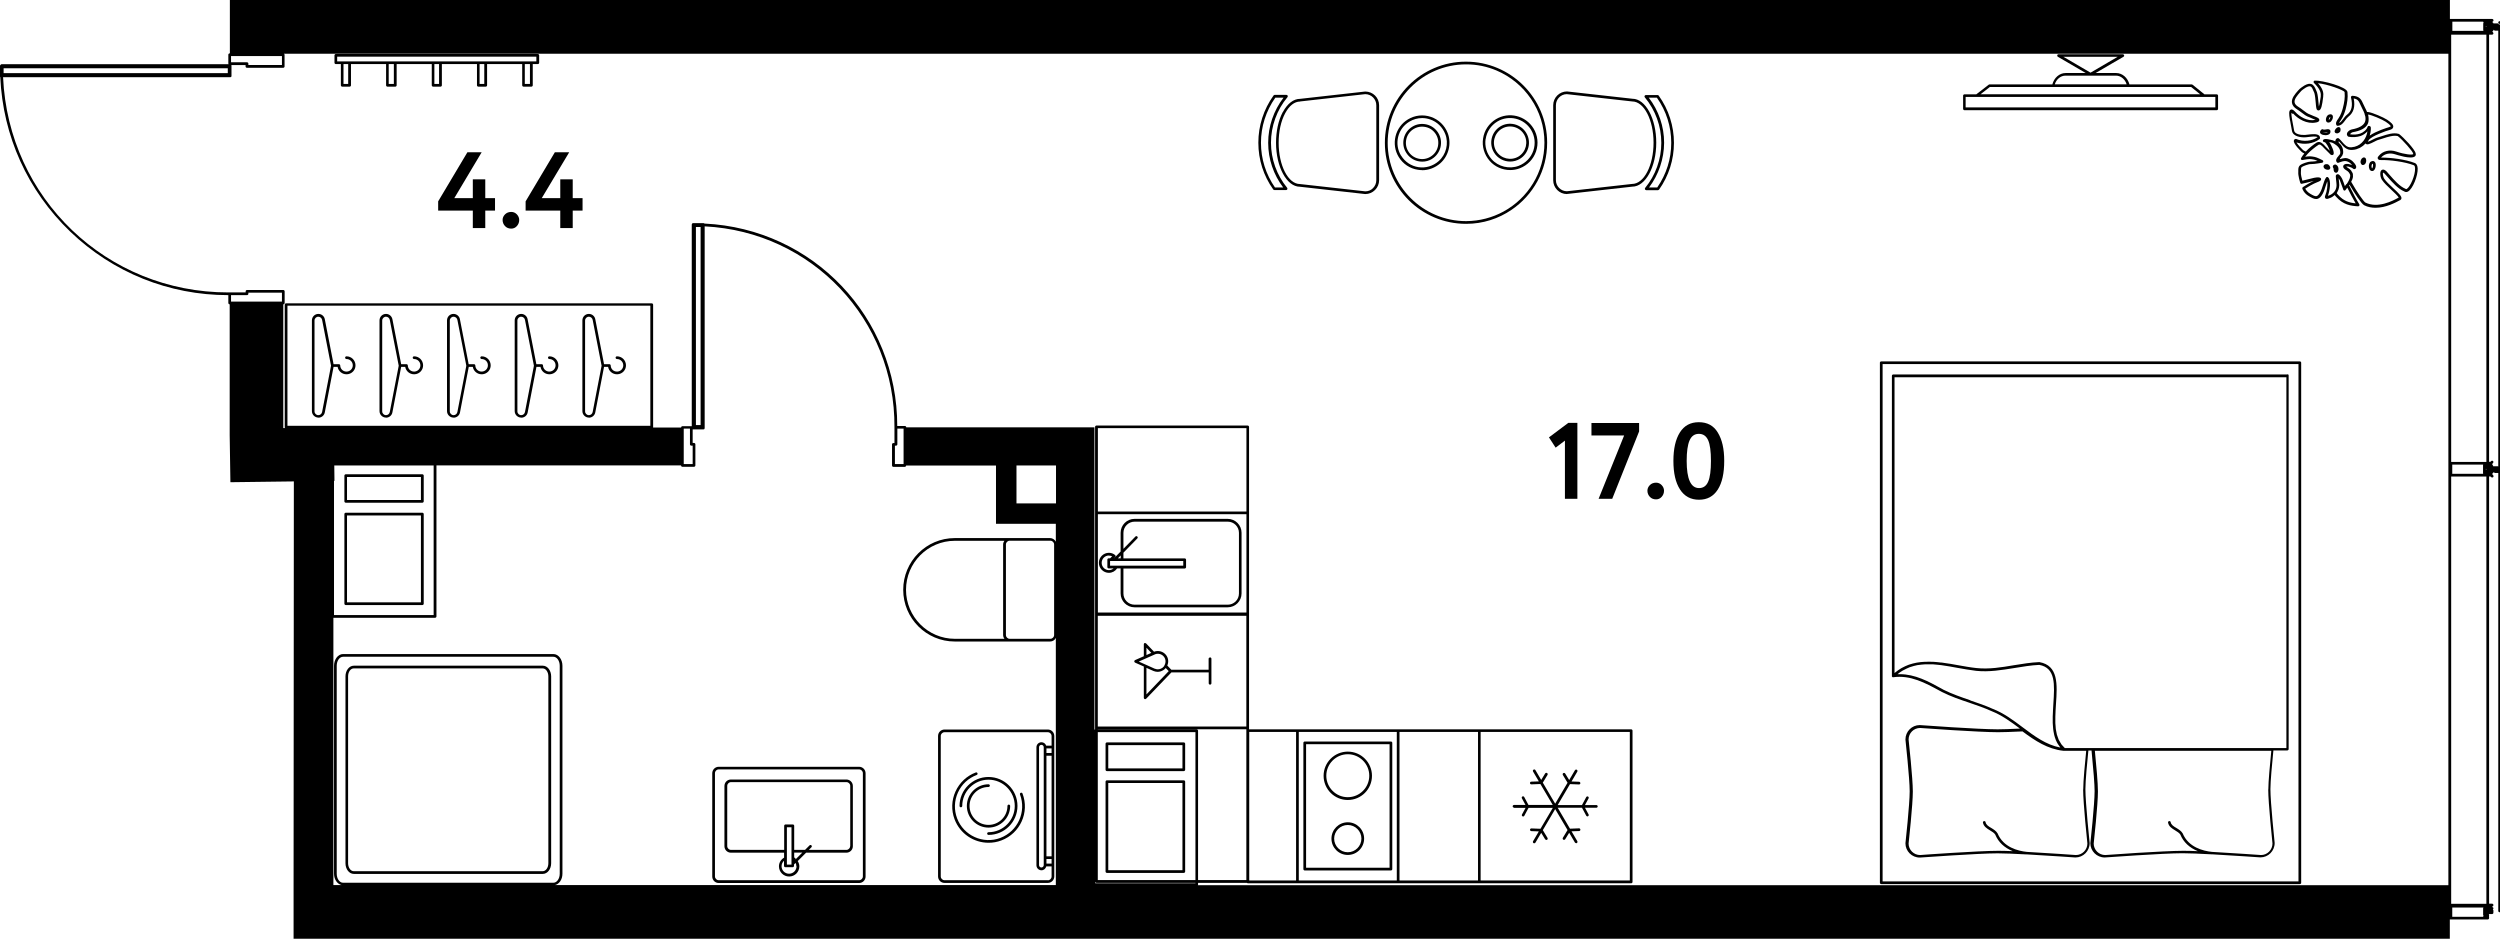 <?xml version="1.0" encoding="UTF-8"?>
<svg xmlns="http://www.w3.org/2000/svg" id="_метраж" data-name="метраж" viewBox="0 0 277.01 104.01" width="1281" height="481">
  <path d="M277.13,2.97s-.01-.02-.01-.02c0-.01,0-.02,0-.03,0-.02.01-.04.01-.06,0-.08-.07-.15-.15-.15h-.1c-.01-.07-.07-.12-.14-.12h-.46c-.01-.06-.05-.11-.11-.12v-.07c.07-.01.12-.07.12-.15,0-.08-.07-.15-.15-.15h-4.68V0h-52.04S25.47,0,25.47,0v5.91h-.02c-.08,0-.15.07-.15.15v.99s.02.04.03.06H.18c-.06,0-.11.04-.13.1-.06.02-.1.08-.1.14v1.05s0,0,0,.01H-.05s.01.05.03.07c0,0,0,0,0,0,0,0,0,.01.01.02h0s.01.01.02.02H0s0,0,0,0c0,0,.02,0,.03.01.29,6.53,3.03,12.6,7.75,17.13,4.73,4.54,10.94,7.04,17.5,7.04h.02v.87c0,.08.07.15.15.15h0v13.74h0v.41s0,.33,0,.33h0l.08,5.23,7.03-.09-.03,44.73h0v5.94h238.92v-2.13h4.2c.08,0,.15-.07.15-.15v-.12s0-.04-.01-.06c0-.02.01-.04.01-.06v-.12s-.01-.06-.03-.09h.36c.08,0,.15-.07.15-.15,0-.02,0-.04-.01-.06,0-.02.01-.04.01-.06v-.12h0s-.02-.08-.04-.1h0s0-.01-.02-.02t0,0h0s-.01,0-.01,0c.04-.03.07-.07.07-.12,0-.07-.05-.13-.12-.15v-.07c.07-.01.12-.07.12-.15,0-.08-.07-.15-.15-.15h-.33v-47.34h.15l.08.08s.07.04.11.04.08-.01.11-.04c.03-.03.04-.07.04-.11s-.01-.08-.04-.1l-.08-.08v-.12l.08-.08s0-.02,0-.03c0,0,.01,0,.02,0s.02,0,.03,0h0s0,0,0,0c.01,0,.02,0,.03-.01.01,0,.02.01.03.01,0,0,0,0,0,0,.03.03.07.06.11.06,0,0,0,0,.01,0,0,0,0,0,.02,0,.01,0,.02,0,.03-.01.01,0,.02.01.03.01,0,0,0,0,.01,0,0,0,0,0,.02,0,.01,0,.02,0,.03-.01.01,0,.02.01.03.01,0,0,0,0,.01,0,0,0,0,0,.02,0s0,0,.02,0c0,0,0,0,.01,0,.01,0,.02,0,.03-.01.01,0,.02.01.03.01,0,0,0,0,.02,0,0,0,0,0,.01,0,0,0,.01,0,.02,0v48.52c0,.08.07.15.15.15s.15-.07.15-.15v-48.89h0s.01-.03.01-.04v-.03s0-.02-.01-.03V3.36s.04-.06.04-.1v-.09s0-.02,0-.02l-.03-.18ZM275.44,51.96h.06v.06h-.06v-.06ZM276.73,51.66h-.48s0-.06-.01-.08l-.08-.08v-.12l.08-.08s.04-.07.04-.1-.01-.08-.04-.11c-.06-.06-.15-.06-.21,0l-.08.08h-.15V3.84h.33c.06,0,.12-.04.14-.09.02-.06.01-.12-.03-.16l-.08-.08v-.03c.07-.01.12-.07.12-.15h0s0-.01,0-.01h0s0,0,0,0c.01,0,.02,0,.03-.01,0,0,.02,0,.03,0,.02.05.07.09.13.09,0,0,0,0,.01,0,0,0,0,0,.02,0,.01,0,.02,0,.03-.01.01,0,.02.01.03.01,0,0,0,0,.01,0,0,0,0,0,.02,0,.01,0,.02,0,.03-.01.01,0,.02.01.03.01,0,0,0,0,.01,0,0,0,0,0,.02,0s0,0,.02,0c0,0,0,0,.01,0,.01,0,.02,0,.03-.01.01,0,.02.01.03.01,0,0,0,0,.02,0,0,0,0,0,.01,0,0,0,.01,0,.02,0v48.29s-.05-.04-.09-.04ZM271.6,3.84h3.9v47.34h-3.9V3.84ZM271.72,51.48h3.42s0,.02,0,.03c0,.02-.01.04-.01.06v.84s0,.04.01.06c0,0,0,.02,0,.03h-3.42v-1.02ZM275.5,2.88v.06h-.06v-.06h.06ZM271.6,100.14v-47.34h3.9v47.34h-3.9ZM275.14,2.4s.03.07.06.09h-.01s-.04.08-.04.12v.72s.01.06.03.09h-3.45v-1.02h3.42ZM27.37,6.9h-1.77v-.69h5.64v.99h-3.72v-.15c0-.08-.07-.15-.15-.15ZM.4,7.56h24.84v.54H.4v-.54ZM25.6,33.42v-.72h1.77c.08,0,.15-.07.15-.15v-.12h3.72v.99h-5.64ZM31.39,33.72h0c.08,0,.15-.07.15-.15v-1.29c0-.08-.07-.15-.15-.15h-4.02c-.08,0-.15.07-.15.15v.12h-1.77s0,0,0,0c0,0,0,0,0,0h0c-.05,0-.11,0-.16,0C11.83,32.4.94,21.97.34,8.55h25.17s.01,0,.02,0c.03,0,.05-.01.07-.02,0,0,.02-.01.02-.02,0,0,0,0,0,0,0,0,0,0,0-.01.02-.02.03-.05.03-.09h0v-1.14s0-.01,0-.02c0-.02-.01-.03-.02-.04h1.58v.15c0,.08.07.15.15.15h4.02c.08,0,.15-.07.15-.15v-1.29c0-.05-.03-.09-.07-.12h191.65s48.18,0,48.18,0v92.13h-138.56s.02-.03.02-.06v-.2h5.41s.07.05.11.05h5.48s0,0,0,0h11.16s0,0,0,0h9s0,0,0,0h16.83c.08,0,.15-.07.15-.15h0v-16.76h0c0-.08-.07-.15-.15-.15h-42.34v-33.51c0-.08-.07-.15-.15-.15h-16.76c-.08,0-.15.07-.15.15v33.53h-.07v-33.48h-4.26s-16.59,0-16.59,0c0-.08-.07-.15-.15-.15h-.85c0-12.05-9.32-21.85-21.35-22.43,0,0,0,0,0,0,0,0,0,0,0,0h0s0-.01-.01-.01h0s0,0,0,0h0s0-.01-.02-.01h0s-.05-.03-.08-.03h0s0,0-.01,0h-1.14s-.01,0-.02,0c-.03,0-.05.01-.07.03h0s-.02.02-.03.03h0s0,.02-.01.03c0,0-.01,0-.01.01h0s-.02.04-.02.06h0s0,.02,0,.03v22.32s-.02-.01-.04-.01h-.99c-.08,0-.15.07-.15.15h-3.1s0,0,0,0v-13.61c0-.08-.07-.15-.15-.15H31.7c-.08,0-.15.07-.15.15v13.61s.02.04.03.06h-.19s0-13.68,0-13.68ZM117.01,51.57v4.21h-4.38v-4.21h4.38ZM138.11,67.87h-16.46v-10.9h16.46v10.9ZM121.64,68.23h16.46v12.27h-16.46v-12.27ZM138.11,56.68h-16.46v-9.24h16.46v9.24ZM121.64,80.8h16.46v16.71h-5.35v-16.54c0-.08-.07-.15-.15-.15h-10.97v-.02ZM121.64,81.12h10.82v16.39h-10.82v-16.39ZM121.49,97.82h10.97v.05h-11.1v-.16c.02.06.07.11.13.11ZM180.59,81.1v16.46h-16.53v-16.46h16.53ZM163.77,97.56h-8.7v-16.46h8.7v16.46ZM143.91,97.56v-16.46h10.86v16.46h-10.86ZM143.61,97.56h-5.19v-16.46h5.19v16.46ZM99.16,49.38h.12c.08,0,.15-.07.15-.15v-1.74h.69v3.93h-.96v-2.04ZM76.6,49.38h.15v2.04h-.99v-3.93h.69v1.74c0,.08.07.15.15.15ZM77.11,47.1v-21.95h.52v21.95h-.52ZM72.06,47.18H31.85v-13.31h40.21v13.31ZM37.02,53.28h.04s-.02-1.71-.02-1.71h11.01v16.58h-11.04v-14.87ZM38.01,97.81c-.39,0-.7-.45-.7-1v-23.04c0-.55.31-1,.7-1h23.31c.39,0,.7.45.7,1v23.04c0,.55-.32,1-.7,1h-23.31ZM61.48,98.07c.47-.1.84-.61.84-1.26v-23.04c0-.72-.45-1.3-1-1.3h-23.31c-.55,0-1,.58-1,1.3v23.04c0,.64.37,1.15.85,1.26h-.92v-29.62h11.27c.08,0,.15-.07.15-.15v-16.73h27.1c0,.08.07.15.15.15h1.29c.08,0,.15-.07.15-.15v-2.34c0-.08-.07-.15-.15-.15h-.15v-1.5s.01,0,.02,0c0,0,0,0,.01,0h1.14s.01,0,.02,0c.02,0,.05-.01.07-.02,0,0,0,0,.01,0h0s.02-.01.02-.02c0,0,0-.02.01-.03,0,0,0,0,.01-.01,0,0,0,0,0,0,.01-.02.02-.03.02-.05h0s0-.02,0-.03h0v-22.34c11.89.6,21.11,10.33,21.03,22.27,0,0,0,0,0,0s0,0,0,0v1.74h-.12c-.08,0-.15.07-.15.15v2.34c0,.08.07.15.15.15h1.26c.08,0,.15-.07.15-.15h0s9.96,0,9.96,0v6.46h6.63v1.98c-.12-.23-.36-.4-.63-.4h-10.57c-3.15,0-5.71,2.57-5.71,5.73s2.56,5.73,5.71,5.73h10.57c.28,0,.52-.16.63-.4v27.39h-55.53ZM111.88,70.78c-.23,0-.42-.19-.42-.42v-10.03c0-.23.19-.42.42-.42h4.5c.23,0,.42.19.42.42v10.03c0,.23-.19.42-.42.42h-4.5ZM111.29,70.78h-5.49c-2.98,0-5.41-2.44-5.41-5.43s2.42-5.43,5.41-5.43h5.49s-.03.06-.05.09c-.01.02-.03.05-.04.07-.03.08-.05.16-.05.25v10.03c0,.09.02.17.05.25,0,.03.02.05.04.07.02.03.03.07.05.09ZM271.72,101.58v-1.02h3.45s-.03.06-.03.09v.72s.02.08.04.11h.01s-.05.07-.06.1h-3.42Z"/>
  <path d="M208.45,97.96h46.38s.08-.02.11-.04c.03-.03.04-.07.04-.11v-57.62c0-.08-.07-.15-.15-.15h-46.38s-.08.02-.11.04c-.03.03-.04.07-.04.11v57.62c0,.08.07.15.15.15ZM208.6,40.34h46.08v57.32h-46.08v-57.32Z"/>
  <path d="M253.5,41.49h-43.72c-.08,0-.15.07-.15.15v33.26s0,0,0,.01c0,.02,0,.04,0,.05.02.03.04.05.07.07,0,0,0,0,0,0,0,0,0,0,0,0,.02,0,.04.02.07.01,1.91-.27,3.56.63,5.16,1.5l.26.14c.95.48,1.99.84,3.01,1.18.82.28,1.67.57,2.46.93,1.15.45,2.17,1.2,3.16,1.94-1.1.05-1.94.08-2.48.08-2.13,0-8.55-.46-8.62-.47,0,0,0,0-.01,0-.87,0-1.58.71-1.58,1.6,0,.04.47,4.32.47,5.74s-.46,5.7-.47,5.76c0,.87.71,1.58,1.59,1.58h0c.06,0,6.49-.47,8.62-.47.71,0,1.91.05,3.18.12.02,0,.04,0,.06,0,0,0,0,0,.01,0s0,0,.01,0c2.51.14,5.31.34,5.36.34.87,0,1.58-.71,1.58-1.6,0-.04-.47-4.49-.47-5.96,0-.92.2-3.03.33-4.29h.35c.22,2.24.34,3.8.34,4.51,0,1.42-.46,5.7-.47,5.76,0,.87.71,1.58,1.59,1.58h0c.06,0,6.49-.47,8.62-.47.71,0,1.91.05,3.19.12.02,0,.04,0,.06,0,0,0,0,0,.01,0s0,0,.01,0c2.51.14,5.31.34,5.36.34.87,0,1.58-.71,1.58-1.6,0-.04-.47-4.49-.47-5.96,0-.86.18-2.78.33-4.29h1.54c.08,0,.15-.07.15-.15v-41.4c0-.08-.07-.15-.15-.15ZM218.32,77.59c-1-.34-2.04-.7-2.96-1.16l-.25-.14c-1.43-.79-2.91-1.59-4.6-1.59-.08,0-.17,0-.25,0,.07-.05.13-.11.2-.16.11-.08.23-.16.35-.23.14-.08.29-.16.43-.22.12-.06.24-.11.36-.16.15-.05.31-.1.46-.14.12-.03.25-.07.38-.09.16-.03.32-.04.48-.06.13-.01.25-.03.38-.03.17,0,.34,0,.51,0,.13,0,.25,0,.38,0,.18.01.36.03.54.05.12.01.24.02.37.04.2.03.39.06.59.09.11.02.21.03.32.05.3.05.6.1.89.16.69.12,1.4.25,2.07.33,1.43.15,2.84-.09,4.22-.31.92-.15,1.87-.31,2.77-.35,1.83.33,1.7,2.18,1.56,4.33-.01.23-.03.46-.04.69,0,.09,0,.18-.01.27,0,.15-.01.29-.02.44,0,.1,0,.19,0,.29,0,.14,0,.27,0,.41,0,.1.01.19.02.28,0,.13.02.26.03.39.01.09.03.18.04.28.02.12.04.24.07.36.02.09.04.17.07.26.04.12.08.23.12.34.03.08.07.16.11.23.05.11.12.21.19.31.05.07.09.14.14.2.02.02.03.05.05.08-1.59-.31-2.86-1.26-4.19-2.26-1.02-.77-2.08-1.56-3.3-2.03-.79-.36-1.65-.65-2.48-.93ZM230.82,87.48c0,1.49.45,5.81.47,5.98,0,.71-.58,1.28-1.27,1.28-.04,0-2.9-.21-5.44-.35-.97-.1-2.6-.5-3.24-2.05-.17-.28-.44-.44-.7-.6-.31-.18-.57-.34-.63-.64-.01-.08-.09-.14-.17-.12-.08.01-.14.09-.12.17.08.43.43.64.77.85.24.15.47.28.59.47.34.84,1.01,1.46,1.94,1.84-.65-.03-1.22-.04-1.63-.04-2.14,0-8.58.46-8.63.47-.71,0-1.28-.58-1.28-1.27.02-.18.47-4.34.47-5.77s-.45-5.6-.47-5.76c0-.71.57-1.28,1.28-1.28.22.02,6.52.47,8.63.47.57,0,1.48-.03,2.71-.09,1.39,1.03,2.78,1.96,4.54,2.15h2.52c-.13,1.27-.33,3.36-.33,4.29ZM251.33,87.48c0,1.49.45,5.81.47,5.98,0,.71-.58,1.28-1.27,1.28-.04,0-2.9-.21-5.44-.35-.97-.1-2.6-.5-3.24-2.05-.17-.28-.44-.44-.7-.6-.31-.18-.57-.34-.63-.64-.01-.08-.09-.14-.17-.12-.08.01-.14.09-.12.17.08.43.43.64.77.85.24.15.47.28.59.47.34.84,1.01,1.46,1.94,1.84-.65-.03-1.22-.04-1.63-.04-2.14,0-8.57.46-8.63.47-.71,0-1.28-.58-1.28-1.27.02-.18.47-4.34.47-5.77,0-.9-.18-2.91-.34-4.51h19.55c-.15,1.51-.33,3.42-.33,4.29ZM253.34,82.89h-24.54c-.08-.06-.14-.14-.2-.21-.06-.07-.14-.13-.19-.21-.06-.08-.11-.18-.16-.27-.04-.08-.1-.16-.14-.24-.04-.1-.07-.2-.11-.31-.03-.09-.07-.17-.09-.26-.03-.11-.05-.23-.07-.35-.02-.09-.04-.17-.05-.27-.02-.13-.02-.27-.03-.41,0-.08-.02-.16-.02-.24,0-.16,0-.33,0-.49,0-.07,0-.13,0-.2.01-.47.04-.94.07-1.42.15-2.2.28-4.27-1.84-4.65-.95.04-1.91.2-2.84.35-1.35.23-2.75.46-4.14.31-.67-.07-1.37-.2-2.05-.32-.3-.05-.6-.11-.9-.16-.01,0-.02,0-.03,0-.29-.05-.58-.09-.87-.13-.02,0-.05,0-.07,0-.28-.04-.56-.06-.83-.08-.03,0-.07,0-.1,0-.27-.02-.54-.02-.8,0-.04,0-.08,0-.11,0-.26.01-.52.04-.77.08-.04,0-.08.01-.12.02-.25.05-.5.11-.74.19-.04.01-.08.03-.12.04-.24.09-.48.2-.72.33-.04.02-.07.04-.11.06-.24.14-.46.3-.69.49-.01.01-.03.02-.04.03v-32.77h43.42v41.1Z"/>
  <path d="M217.65,12.21h27.97c.08,0,.15-.07.15-.15v-1.46c0-.08-.07-.15-.15-.15h-1.36l-1.32-1.07s-.06-.03-.09-.03h-6.9c-.19-.73-.78-1.26-1.47-1.26h-2.28l3.09-1.8c.06-.03.09-.1.07-.17s-.08-.11-.14-.11h-7.13c-.07,0-.13.05-.14.11s.01.13.07.17l3.09,1.8h-2.23c-.69,0-1.28.53-1.47,1.26h-6.96s-.07.01-.09.03l-1.38,1.07h-1.31c-.08,0-.15.07-.15.15v1.46c0,.08.07.15.15.15ZM234.65,6.29l-3.01,1.76-3.01-1.76h6.03ZM228.85,8.38h5.62c.52,0,1,.4,1.17.96h-7.96c.17-.56.65-.96,1.17-.96ZM220.48,9.64h22.31l.99.8h-24.33l1.03-.8ZM217.8,10.74h27.67v1.16h-27.67v-1.16Z"/>
  <path d="M253.75,13.34s.03.18.07.4c.05.24.11.55.14.76.12.65,1.05.75,1.53.71.07,0,.17-.02.27-.03.31-.04.89-.11,1.04.02-.66.45-1.61.53-2.36.2-.03-.01-.06-.02-.1,0-.09.02-.15.08-.17.17-.09.38.87,1.26.88,1.27.07.06.17.11.28.16-.14.17-.26.34-.36.51-.03.05-.03.11,0,.16.03.05.09.07.15.06.78-.14.84-.13,1.3-.04.07.01.21.07.37.14-.21.03-.46.07-.65.07-.03,0-.06,0-.09,0-.31,0-.99.24-1.18.39-.2.17-.21.39-.21.58,0,.06,0,.12,0,.18-.04.39.19,1.13.22,1.21.02.07.1.12.17.1.04,0,.98-.22,1.33-.32-.59.27-1.18.67-1.21.69-.05.04-.08.1-.06.17,0,.02.16.51.72.83.29.17.55.32.8.32.05,0,.1,0,.16-.02.22-.06.4-.24.59-.59.13-.24.22-.53.31-.82.06-.19.12-.38.18-.53.07.38-.03,1.12-.21,1.54-.03.06-.1.23,0,.34.11.12.28.06.42,0l.06-.02c.19-.06.38-.18.56-.34.04.07.1.13.15.19.78.88,1.6,1.01,2.44,1.06,0,0,0,0,0,0,.05,0,.1-.03.13-.07.03-.05.03-.11,0-.16-.31-.48-.74-1.32-1.13-2.1.02-.03.04-.05.05-.07.52.9,1.31,2.12,1.62,2.28.41.21.84.28,1.27.28,1.13,0,2.2-.57,2.62-.8l.1-.05c.08-.04.13-.1.14-.18.04-.24-.29-.57-.93-1.16-.39-.36-.79-.74-.97-1.02-.14-.18-.19-.62-.14-.69,0,0,.05,0,.16.1.11.11.22.24.34.38.52.59,1.16,1.32,1.85,1.61.12.08.26.09.4.02.55-.28,1.13-1.8,1.09-2.58-.02-.39-.19-.54-.32-.59-1.01-.4-2.67-.61-3.74-.6.37-.43.97-.56,1.57-.36.07.02,1.8.61,2.2.21.05-.05.12-.16.06-.33-.08-.44-1.38-1.8-1.83-2.13-.01-.01-.03-.02-.05-.02-.58-.17-1.27.06-1.88.26-.19.06-.37.12-.54.17-.1.03-.26.11-.44.2-.15.08-.41.21-.56.25.02-.04.05-.1.11-.19.32-.46,1.92-1.02,2.3-1.12.25-.06.39-.17.41-.33.05-.26-.24-.51-.68-.81-.4-.26-1.66-.81-2.1-.85-.04,0-.08,0-.12,0-.06-.15-.12-.29-.21-.45-.08-.15-.14-.29-.2-.42-.21-.48-.4-.9-1.22-.93h0s-.09.02-.12.06c-.03.04-.04.08-.03.13.22.9.08,1.51-.43,1.9-.18.14-.3.31-.43.48-.17.23-.29.38-.46.45.03-.08.1-.19.17-.28l.04-.06c.28-.4.44-.92.52-1.2.17-.67.27-1.25.2-1.9-.06-.57-2.82-1.31-3.62-1.26-.06,0-.11.04-.13.1-.02.06,0,.12.04.16.56.55.8,1.01.75,1.42v.09c-.08.53-.14.9-.21,1.1-.02-.13-.03-.29-.04-.43-.04-.39-.07-.83-.17-1.15-.03-.06-.05-.13-.08-.19-.13-.32-.26-.62-.54-.72-.21-.07-.45-.02-.77.16-.09.05-.54.35-.65.51l-.06.06c-.33.38-.75.85-.67,1.35.04.27.23.52.56.72.17.1.33.23.48.34.27.21.56.44.9.54.09.05.22.1.36.16.09.04.23.09.32.13,0,0-.02,0-.03,0-.9.19-1.77-.37-2.24-.9-.14-.15-.32-.32-.49-.23-.23.11-.18.52-.1,1.05.01.07.02.12.02.15ZM258.05,21.66l-.07.02s-.03,0-.04.01c.19-.48.42-1.71.01-2.05-.03-.03-.07-.04-.11-.03-.04,0-.08.03-.1.06-.15.21-.25.52-.35.85-.08.27-.17.55-.29.76-.15.27-.28.41-.41.45-.17.04-.38-.07-.72-.27-.31-.18-.47-.43-.54-.56.24-.16.86-.54,1.37-.73.16-.06.45-.16.38-.37-.1-.29-.88-.07-.89-.07-.25.07-.89.22-1.18.29-.08-.27-.19-.73-.16-.96,0-.07,0-.14.01-.21,0-.18,0-.28.1-.35.13-.1.77-.34,1-.32.43.01,1.21-.15,1.25-.15.06-.01.11-.06.12-.13,0-.06-.02-.12-.08-.15-.06-.03-.63-.32-.86-.36-.43-.08-.57-.1-1.07-.02.09-.12.19-.23.29-.34.16-.17.34-.34.54-.5.04-.03.07-.06.11-.09.17-.14.35-.27.52-.38.02-.01.04-.03.06-.04.03-.01.06,0,.09,0,.01,0,.02,0,.04,0,.02,0,.05.03.07.04.1.06.21.17.29.25l.03.04c.11.12.27.27.44.44.11.11.23.22.33.33.01.01.02.02.04.03.04.02.08.03.11.03,0,0,0,0,.01,0,.01,0,.02,0,.03,0,.02,0,.04,0,.05-.01.01,0,.02,0,.03-.01.02-.01.03-.02.04-.03.21-.24-.31-1.16-.31-1.17-.02-.02-.03-.05-.05-.08-.03-.04-.05-.09-.09-.14,0,0,0,0,0,0,.04,0,.08.02.1.02,0,0,0,0,.01,0,.04,0,.07.01.1.02.02,0,.05.01.08.02.09.03.18.07.28.14h0s0,0,0,0c0,0,0,0,0,0h0s0,0,0,0c.07.05.14.1.24.17,0,0,0,0,0,0,.22.18.36.38.4.6.01.08.02.16.01.25,0,.11-.11.23-.22.35,0,0,0,0,0,.01-.04.04-.08.09-.12.14,0,0-.02.02-.02.03,0,0,0,0,0,.01-.1.15-.16.33,0,.5.05.05.12.06.18.03.04-.02.09-.04.15-.06.09-.03.19-.06.29-.09.02,0,.04,0,.05-.01.08-.02.16-.03.21-.03,0,0,0,0,.01,0h0c.28,0,.53.19.63.28.06.07.11.12.15.17-.06-.03-.12-.05-.18-.06-.29-.12-.67-.1-.78.11-.05.1-.07.29.29.51.12.07.22.15.3.24.01.02.02.03.03.05.05.07.1.14.12.22h0c.02.08.02.15,0,.22,0,.02,0,.04-.01.06-.01.05-.02.1-.04.15,0,.02-.02.05-.03.07-.02.04-.04.09-.06.13-.01.03-.03.05-.04.08-.03.05-.06.1-.08.14l-.03.05s-.05.08-.08.12c0,0-.02,0-.03.01-.07.08-.13.16-.18.23-.02-.06-.05-.13-.07-.2-.02-.06-.04-.11-.06-.18-.05-.14-.11-.28-.16-.41-.03-.06-.26-.51-.49-.53-.07,0-.15.03-.19.09-.05.07-.04.17,0,.57.02.19.05.42.05.56,0,.64-.46,1.01-.84,1.14ZM261.01,22.53c-.69-.07-1.32-.24-1.95-.95-.07-.08-.12-.14-.14-.19.06-.07.09-.17.13-.26.01-.03.03-.06.05-.09.06-.16.09-.34.1-.52,0-.16-.03-.39-.05-.6,0-.05-.01-.11-.02-.17.05.07.1.14.12.19.18.44.39,1.08.4,1.08.02.05.06.09.12.1,0,0,0,0,0,0,0,0,0,0,0,0,.05,0,.09-.02.12-.06,0,0,0,0,0,0,0,0,.1-.13.2-.27.31.62.64,1.26.92,1.73ZM263.08,15.7c.15-.08.31-.16.38-.18.18-.05.36-.11.55-.17.58-.19,1.19-.39,1.68-.27.54.42,1.66,1.69,1.69,1.92,0,.01.01.06.02.07-.09.12-.92.05-1.89-.28-.74-.25-1.51-.06-1.94.49-.04.04-.16.16-.1.3.05.14.23.15.3.15,1.04-.02,2.7.19,3.7.58.1.04.13.22.13.33.04.77-.55,2.1-.93,2.3-.06.03-.08.01-.09,0-.01,0-.02-.02-.04-.02-.64-.26-1.26-.97-1.76-1.54-.12-.14-.24-.27-.35-.4-.3-.28-.48-.19-.56-.12-.23.21-.11.85.08,1.09.19.3.6.69,1.01,1.07.3.28.75.7.83.87l-.08.04c-.55.3-2.23,1.2-3.62.51-.17-.09-.88-1.08-1.57-2.3.04-.07.08-.15.11-.23,0-.02.02-.05.03-.07.02-.06.04-.13.05-.19,0-.03,0-.06.01-.09,0-.09,0-.18-.01-.27,0,0,0-.01,0-.02,0,0,0,0,0,0,0,0,0,0,0,0-.02-.1-.08-.18-.14-.27-.02-.03-.03-.07-.05-.1-.1-.12-.23-.22-.39-.32-.09-.05-.14-.1-.16-.12.07-.02.22-.03.4.04.22.06.4.21.4.21.03.03.08.04.13.03.06-.01.14-.06.17-.16.05-.16-.06-.38-.37-.69-.07-.07-.18-.16-.33-.24-.15-.08-.32-.14-.51-.14h0c-.07,0-.17.02-.28.04-.05.01-.09.02-.14.04-.05.01-.09.02-.13.04-.01-.02-.02-.04-.04-.06.02-.03.03-.04.07-.08.04-.05.09-.11.13-.17.02-.02.04-.05.06-.07.03-.05.04-.11.06-.16.01-.04.04-.08.04-.12h0c.04-.53-.17-.9-.49-1.15,0-.01,0-.03,0-.04,0-.01,0-.03,0-.04,0-.05,0-.09,0-.11.08.08.16.17.24.27.3.35.64.76,1.25.71.16,0,.31-.03.46-.07.05-.01.1-.04.15-.06.09-.03.17-.06.25-.1.06-.03.11-.07.17-.11.06-.04.12-.07.18-.12.06-.05.12-.11.17-.16.03-.03.07-.06.1-.1,0,0,.01.02.02.03.15.17.46.03.97-.23ZM262.39,12.69h0c.35.02,1.57.54,1.96.8.55.37.56.49.55.51,0,0-.04.05-.19.09-.19.05-1.46.45-2.13.93,0-.01,0-.02,0-.03.07-.22.11-.44.12-.65,0,0,0,0,0,0,0,0,0-.01,0-.02,0-.11.02-.23-.06-.32,0,0-.01,0-.02,0h0s0,0,0,0c-.04-.03-.08-.05-.13-.05,0,0-.01,0-.02,0-.07,0-.12.05-.14.11-.08.31-.48.63-.81.74-.33.11-.74.14-1.12.08h0c.02-.09.19-.21.28-.23.87-.15,1.41-.44,1.65-.87.11-.19.13-.42.12-.66,0-.12-.02-.25-.05-.38,0-.01,0-.02,0-.03ZM254.09,12.58c.53.59,1.51,1.2,2.53.99.12-.02.36-.07.37-.26.02-.21-.25-.31-.62-.45-.12-.05-.25-.1-.35-.15-.32-.1-.57-.3-.84-.51-.16-.12-.32-.25-.51-.36-.25-.15-.39-.32-.42-.5-.06-.36.31-.78.6-1.11l.07-.08c.06-.1.42-.36.56-.44.23-.13.41-.18.52-.14.16.05.25.28.36.55.03.06.05.13.08.18.08.27.12.72.15,1.08.05.59.07.76.2.83.07.04.15.04.21,0,.19-.1.3-.47.42-1.49v-.09c.07-.43-.12-.9-.58-1.41,1.04.1,2.85.75,2.95.98.06.61-.03,1.16-.2,1.8-.07.26-.22.75-.47,1.1l-.04.06c-.15.21-.33.46-.19.71.03.05.07.08.14.07.4-.03.62-.32.82-.6.11-.15.23-.31.37-.42.57-.44.76-1.1.58-2.01.47.07.58.32.76.73.06.14.13.29.21.44.1.18.17.35.23.51,0,.01,0,.02,0,.03.04.11.07.21.09.3.04.24.02.45-.06.63-.18.38-.67.65-1.45.79-.2.04-.46.22-.52.43-.04.13,0,.25.1.34.02.02.05.03.07.04.44.08.92.05,1.32-.08.27-.09.56-.28.77-.52-.1.75-.6,1.5-1.42,1.71-.12.03-.24.05-.37.06-.48.03-.73-.28-1.01-.6-.11-.13-.23-.27-.36-.38-.09-.08-.24-.03-.32.07-.05.06-.07.15-.08.25-.19-.1-.4-.16-.6-.19-.02,0-.05,0-.08-.02-.25-.05-.5-.09-.64.02-.05.04-.07.11-.05.17.02.06.08.1.14.1.13,0,.23.17.31.3.02.03.04.06.06.09.07.11.19.37.26.58-.04-.04-.08-.08-.12-.11-.17-.16-.32-.32-.43-.43l-.03-.04c-.17-.18-.48-.52-.83-.36,0,0-.01,0-.02,0-.18.11-.39.26-.6.43-.05.04-.09.07-.13.11-.15.12-.29.25-.43.4-.03.03-.06.05-.08.08-.13-.05-.23-.1-.29-.15-.24-.22-.61-.63-.74-.86.85.29,1.87.15,2.55-.37.04-.03.06-.07.06-.12,0-.11-.04-.21-.12-.28-.23-.2-.72-.16-1.28-.09-.1.01-.19.02-.26.03-.47.03-1.14-.09-1.21-.47-.04-.21-.1-.52-.14-.76-.04-.19-.07-.35-.07-.37,0-.04-.01-.1-.03-.17-.06-.35-.08-.58-.06-.69.03.02.07.06.13.13Z"/>
  <path d="M257.65,14.98s.05,0,.07,0c.27-.02.45-.12.49-.29.03-.13.02-.22-.04-.29-.11-.12-.28-.09-.44-.06-.1.02-.26.04-.31,0-.05-.04-.13-.04-.18,0-.2.16-.18.31-.16.38.08.2.37.25.57.25ZM257.37,14.65c.13.03.27,0,.41-.01.04,0,.1-.02.15-.02h0s-.07.06-.2.07c-.18.01-.32-.03-.35-.03,0,0,0,0,0,0,0,0,0,0,0,0Z"/>
  <path d="M258,13.58s.1-.01.16-.04c0,0,0,0,.01,0,.21-.11.4-.5.3-.73-.05-.11-.17-.19-.37-.13-.14.02-.27.15-.34.35-.07.21-.05.39.05.48.03.03.09.07.18.07ZM258.07,13.1c.04-.08.08-.11.09-.12.01,0,.03,0,.04,0,0,0,0,0,.01,0,0,.09-.09.26-.17.31,0,0,0,0,0,0,0-.04,0-.11.04-.18Z"/>
  <path d="M258.92,14.78s.1,0,.16-.03c.02,0,.07-.04.09-.05.05-.03.16-.1.16-.23.02-.09.05-.29-.11-.37-.11-.06-.25,0-.38.14-.06.06-.23.27-.12.43.04.07.11.1.2.1Z"/>
  <path d="M258.87,19.14s.08-.01.1-.04c.12-.1.17-.3.13-.5-.04-.19-.16-.32-.31-.37-.01,0-.03,0-.04,0-.12,0-.21.06-.25.15-.04.09,0,.2.07.3,0,.02,0,.04,0,.06,0,.12.03.4.3.4Z"/>
  <path d="M257.84,18.19c-.16-.02-.29.03-.35.14-.03.04-.07.16.03.29.08.13.28.19.42.19,0,0,.01,0,.02,0,.15,0,.21-.09.23-.14.02-.06.04-.14-.05-.26-.05-.12-.16-.21-.31-.23Z"/>
  <path d="M261.7,17.56s0,0,0,0c-.17.19-.21.49-.01.68.02.02.04.03.07.04.02,0,.05,0,.07,0,.12,0,.23-.08.3-.22.08-.17.09-.47-.07-.58-.05-.03-.18-.1-.35.07Z"/>
  <path d="M262.84,18.95c.07,0,.13-.02.18-.06.22-.17.3-.7.14-.92-.04-.06-.2-.24-.51-.03-.01.01-.03.02-.04.04-.16.23-.18.53-.04.82.09.11.19.15.27.15ZM262.84,18.17s.07-.03.07-.03c.01.01.05.09.03.24-.02.17-.08.26-.09.27,0,0-.02,0-.03-.01-.07-.15-.06-.33.02-.47Z"/>
  <path d="M65.25,46.28c.35,0,.65-.25.71-.59l.97-5.04h.45c.08.47.49.82.98.82.02,0,.04,0,.06,0,.54-.03.96-.48.94-1.02-.02-.54-.45-.97-1-.97-.08,0-.15.07-.15.15s.07.15.15.15c.38,0,.69.3.7.68s-.28.69-.66.71c-.39.02-.7-.26-.73-.63v-.04c0-.08-.07-.15-.15-.15h-.59l-.97-4.98c-.06-.34-.36-.59-.71-.59-.4,0-.72.32-.72.72v10.05c0,.4.33.72.72.72ZM64.83,35.51c0-.23.19-.42.42-.42.2,0,.38.15.42.35l.99,5.08-.99,5.13c-.04.2-.21.35-.42.35-.23,0-.42-.19-.42-.42v-10.05Z"/>
  <path d="M57.76,46.28c.35,0,.65-.25.71-.59l.97-5.04h.45c.08.47.49.82.98.82.02,0,.04,0,.06,0,.54-.03.96-.48.94-1.02s-.45-.97-1-.97c-.08,0-.15.07-.15.15s.07.15.15.15c.38,0,.68.3.69.68.01.38-.28.69-.66.71-.37.02-.7-.26-.73-.63v-.04c0-.08-.07-.15-.15-.15h-.59l-.97-4.98c-.06-.34-.36-.59-.71-.59-.4,0-.72.32-.72.72v10.05c0,.4.33.72.72.72ZM57.33,35.51c0-.23.19-.42.42-.42.2,0,.38.15.42.35l.99,5.08-.99,5.13c-.04.2-.21.35-.42.35-.23,0-.42-.19-.42-.42v-10.05Z"/>
  <path d="M50.26,46.28c.35,0,.65-.25.71-.59l.97-5.04h.45c.08.47.49.82.98.82.02,0,.04,0,.06,0,.54-.03.96-.48.94-1.02s-.45-.97-1-.97c-.08,0-.15.07-.15.15s.07.15.15.15c.38,0,.69.3.69.68.01.38-.28.69-.66.71-.38.02-.7-.26-.73-.63v-.04c0-.08-.07-.15-.15-.15h-.59l-.97-4.98c-.06-.34-.36-.59-.71-.59-.4,0-.72.32-.72.72v10.05c0,.4.33.72.72.72ZM49.84,35.51c0-.23.19-.42.42-.42.2,0,.38.15.42.35l.99,5.08-.99,5.13c-.04.2-.21.35-.42.35-.23,0-.42-.19-.42-.42v-10.05Z"/>
  <path d="M42.77,46.28c.35,0,.65-.25.71-.59l.97-5.04h.45c.08.47.49.82.98.82.02,0,.04,0,.06,0,.54-.03.96-.48.94-1.02s-.45-.97-1-.97c-.08,0-.15.07-.15.15s.07.15.15.15c.38,0,.69.3.7.68.01.38-.28.69-.66.71-.01,0-.03,0-.04,0-.36,0-.66-.27-.69-.63v-.04c0-.08-.07-.15-.15-.15h-.59l-.97-4.98c-.07-.34-.36-.59-.71-.59-.4,0-.72.32-.72.72v10.05c0,.4.33.72.72.72ZM42.35,35.51c0-.23.19-.42.42-.42.2,0,.38.15.42.35l.99,5.08-.99,5.13c-.04.2-.21.35-.42.35-.23,0-.42-.19-.42-.42v-10.05Z"/>
  <path d="M35.28,46.28c.35,0,.65-.25.71-.59l.97-5.04h.45c.08.47.49.82.98.82.02,0,.04,0,.06,0,.54-.03.96-.48.94-1.02s-.45-.97-1-.97c-.08,0-.15.07-.15.15s.07.15.15.15c.38,0,.69.3.7.68.01.38-.28.69-.66.71-.01,0-.03,0-.04,0-.36,0-.66-.27-.69-.63v-.04c0-.08-.07-.15-.15-.15h-.59l-.97-4.98c-.06-.34-.36-.59-.71-.59-.4,0-.72.32-.72.72v10.05c0,.4.33.72.72.72ZM34.85,35.51c0-.23.19-.42.42-.42.2,0,.38.15.42.35l.99,5.08-.99,5.13c-.04.2-.21.35-.42.35-.23,0-.42-.19-.42-.42v-10.05Z"/>
  <path d="M167.77,89.51h1.27l-.4.74c-.04.07-.01.16.06.2.02.01.05.02.07.02.05,0,.11-.03.13-.08l.47-.88h2.69l-1.37,2.32-1-.04c-.09,0-.15.06-.16.14,0,.08.06.15.14.16l.84.03-.64,1.09c-.04.07-.02.16.05.21.02.01.05.02.08.02.05,0,.1-.03.13-.07l.64-1.09.44.72s.08.07.13.07c.03,0,.05,0,.08-.02.07-.04.09-.14.05-.21l-.52-.86,1.37-2.33,1.37,2.32-.52.86c-.04.07-.02.16.05.21.02.01.05.02.08.02.05,0,.1-.03.13-.07l.44-.72.64,1.09s.08.07.13.07c.03,0,.05,0,.08-.02.07-.04.09-.13.05-.21l-.64-1.09.84-.03c.08,0,.15-.07.14-.16,0-.08-.07-.14-.15-.14h0l-1,.04-1.36-2.32h2.69l.47.88c.03.05.08.08.13.08.02,0,.05,0,.07-.02.07-.04.1-.13.06-.2l-.4-.74h1.26c.08,0,.15-.07.15-.15s-.07-.15-.15-.15h-1.26l.4-.74c.04-.07.01-.16-.06-.2-.07-.04-.16-.01-.2.06l-.47.88h-2.69l1.36-2.32,1,.04h0c.08,0,.15-.06.15-.14,0-.08-.06-.15-.14-.16l-.84-.03.64-1.09c.04-.07.02-.16-.05-.21-.07-.04-.16-.02-.21.05l-.64,1.09-.44-.72c-.04-.07-.14-.09-.21-.05-.07.04-.09.14-.05.21l.52.86-1.37,2.32-1.37-2.33.52-.86c.04-.07.02-.16-.05-.21-.07-.04-.16-.02-.21.05l-.44.72-.64-1.09c-.04-.07-.13-.1-.21-.05s-.09.13-.05.21l.64,1.09-.84.03c-.08,0-.15.07-.14.16,0,.08.07.14.15.14h0l1-.04,1.37,2.32h-2.69l-.47-.88c-.04-.07-.13-.1-.2-.06-.07.04-.1.13-.06.2l.4.74h-1.27c-.08,0-.15.07-.15.15s.07.15.15.15Z"/>
  <path d="M134.07,72.85c-.08,0-.15.07-.15.15v1.21h-4.13l-.45-.47c.17-.38.13-.83-.14-1.17-.32-.4-.86-.54-1.33-.36l-.88-.92s-.11-.06-.16-.04c-.06.02-.09.08-.09.14v1.32l-.97.43c-.05.02-.09.08-.09.14s.04.11.09.14l.97.43v3.47c0,.06.04.12.09.14.02,0,.04.01.06.01.04,0,.08-.02.11-.05l2.8-2.92h4.13v1.21c0,.08.07.15.15.15s.15-.07.15-.15v-2.72c0-.08-.07-.15-.15-.15ZM127.03,71.77l.54.57-.54.24v-.81ZM127.95,72.51c.36-.16.78-.05,1.02.26.21.27.23.64.06.94,0,0,0,0,0,0,0,.02-.02.04-.03.06-.01.02-.02.04-.03.06h0c-.18.23-.47.35-.75.33-.05,0-.1-.03-.16-.04-.04-.01-.08-.01-.12-.03l-1-.45s0,0,0,0l-.76-.34,1.76-.78ZM127.03,76.96v-2.96l.79.35c.14.06.28.08.42.09.02,0,.03,0,.04,0,.2,0,.4-.06.57-.16.02-.01.05-.03.07-.04.08-.05.16-.12.22-.19,0-.01.02-.02.03-.03l.33.34-2.48,2.59Z"/>
  <path d="M122.88,63.47c.36,0,.7-.19.9-.49h.39v2.77c0,.85.69,1.54,1.54,1.54h10.32c.85,0,1.54-.69,1.54-1.54v-6.72c0-.85-.69-1.54-1.54-1.54h-10.32c-.85,0-1.54.69-1.54,1.54v2.08l-.61.62h0v.02s-.12.11-.12.11h-.01l.14-.14s.05-.07.04-.12c0-.04-.02-.08-.06-.11-.2-.16-.43-.24-.68-.24-.61,0-1.11.5-1.11,1.11s.5,1.11,1.11,1.11ZM123.51,62.16h7.6v.52h-8.11v-.52h.5ZM124.48,59.04c0-.69.56-1.24,1.24-1.24h10.32c.69,0,1.24.56,1.24,1.24v6.72c0,.69-.56,1.24-1.24,1.24h-10.32c-.69,0-1.24-.56-1.24-1.24v-2.77h6.79c.08,0,.15-.07.15-.15v-.82c0-.08-.07-.15-.15-.15h-6.79v-.63l1.54-1.58c.06-.06.06-.15,0-.21-.06-.06-.15-.06-.21,0l-1.33,1.36v-1.77ZM124.18,61.86h-.31l.31-.32v.32ZM122.88,61.56c.12,0,.24.03.35.08l-.22.22h-.16c-.08,0-.15.07-.15.15v.82c0,.08.07.15.15.15h.54c-.14.12-.33.19-.52.19-.44,0-.8-.36-.8-.81s.36-.81.8-.81Z"/>
  <path d="M154.12,82.16h-9.55c-.08,0-.15.07-.15.15v13.99c0,.08.07.15.15.15h9.55c.08,0,.15-.07.15-.15v-13.99c0-.08-.07-.15-.15-.15ZM153.97,96.15h-9.25v-13.69h9.25v13.69Z"/>
  <path d="M149.34,88.64c1.48,0,2.68-1.2,2.68-2.68s-1.2-2.68-2.68-2.68-2.68,1.2-2.68,2.68,1.2,2.68,2.68,2.68ZM149.34,83.57c1.31,0,2.38,1.07,2.38,2.38s-1.07,2.38-2.38,2.38-2.38-1.07-2.38-2.38,1.07-2.38,2.38-2.38Z"/>
  <path d="M149.34,91.11c-1,0-1.81.81-1.81,1.81s.81,1.81,1.81,1.81,1.81-.81,1.81-1.81-.81-1.81-1.81-1.81ZM149.34,94.43c-.83,0-1.51-.68-1.51-1.51s.68-1.51,1.51-1.51,1.51.68,1.51,1.51-.68,1.51-1.51,1.51Z"/>
  <path d="M37.21,7.1h.56v2.35c0,.08.07.15.15.15h.82c.08,0,.15-.07.15-.15v-2.35h3.89v2.35c0,.08.07.15.15.15h.87c.08,0,.15-.07.15-.15v-2.35h3.89v2.35c0,.08.07.15.15.15h.82c.08,0,.15-.07.15-.15v-2.35h3.89v2.35c0,.08.07.15.15.15h.82c.08,0,.15-.07.15-.15v-2.35h3.89v2.35c0,.08.07.15.15.15h.87c.08,0,.15-.07.15-.15v-2.35h.56c.08,0,.15-.07.15-.15v-.82c0-.08-.07-.15-.15-.15h-22.38c-.08,0-.15.07-.15.15v.82c0,.08.07.15.15.15ZM38.58,9.3h-.52v-2.2h.52v2.2ZM43.64,9.3h-.57v-2.2h.57v2.2ZM48.65,9.3h-.52v-2.2h.52v2.2ZM53.66,9.3h-.52v-2.2h.52v2.2ZM58.72,9.3h-.57v-2.2h.57v2.2ZM37.36,6.28h22.07v.52h-22.07v-.52Z"/>
  <path d="M116.1,80.83h-11.44c-.4,0-.72.32-.72.72v15.56c0,.4.32.72.72.72h11.44c.4,0,.72-.32.72-.72v-15.56c0-.4-.32-.72-.72-.72ZM116.52,95.69h-.57v-.51h.57v.51ZM115.65,83.58v12.28c0,.14-.12.26-.26.26s-.26-.12-.26-.26v-13.07c0-.14.11-.26.26-.26s.26.12.26.26v.79ZM115.95,94.88v-11.14h.57v11.14h-.57ZM115.95,82.92h.57v.51h-.57v-.51ZM116.1,97.53h-11.44c-.23,0-.42-.19-.42-.42v-15.56c0-.23.19-.42.42-.42h11.44c.23,0,.42.19.42.42v1.07h-.6c-.07-.22-.28-.38-.52-.38-.31,0-.56.25-.56.56v13.07c0,.31.25.56.56.56.26,0,.47-.19.53-.43h.59v1.12c0,.23-.19.42-.42.42Z"/>
  <path d="M113.11,87.84c-.08.03-.12.12-.09.19.73,1.92-.25,4.08-2.17,4.81-1.92.73-4.08-.25-4.8-2.17-.35-.93-.32-1.94.09-2.85.41-.91,1.15-1.6,2.08-1.95.08-.03.12-.12.09-.19-.03-.08-.12-.12-.19-.09-1.01.38-1.8,1.13-2.25,2.11-.44.98-.48,2.07-.1,3.08.61,1.61,2.14,2.6,3.77,2.6.47,0,.95-.08,1.42-.26,2.08-.79,3.13-3.11,2.34-5.19-.03-.08-.11-.12-.19-.09Z"/>
  <path d="M106.32,89.3c0,.08.07.15.15.15s.15-.07.15-.15c0-1.61,1.31-2.91,2.91-2.91s2.91,1.31,2.91,2.91-1.31,2.91-2.91,2.91c-.08,0-.15.07-.15.15s.07.15.15.15c1.77,0,3.21-1.44,3.21-3.21s-1.44-3.21-3.21-3.21-3.21,1.44-3.21,3.21Z"/>
  <path d="M109.53,87.2c.08,0,.15-.07.15-.15s-.07-.15-.15-.15c-1.32,0-2.4,1.08-2.4,2.4s1.08,2.4,2.4,2.4,2.4-1.08,2.4-2.4c0-.08-.07-.15-.15-.15s-.15.07-.15.15c0,1.16-.94,2.1-2.1,2.1s-2.1-.94-2.1-2.1.94-2.1,2.1-2.1Z"/>
  <path d="M95.19,84.96h-15.55c-.4,0-.72.32-.72.72v11.44c0,.4.32.72.72.72h15.55c.4,0,.72-.32.72-.72v-11.44c0-.4-.32-.72-.72-.72ZM95.61,97.11c0,.23-.19.42-.42.42h-15.55c-.23,0-.42-.19-.42-.42v-11.44c0-.23.19-.42.42-.42h15.55c.23,0,.42.19.42.42v11.44Z"/>
  <path d="M93.78,86.37h-12.79c-.4,0-.72.32-.72.72v6.67c0,.4.32.72.72.72h5.89v.55c-.35.2-.57.56-.57.96,0,.62.5,1.13,1.13,1.13s1.13-.5,1.13-1.13c0-.21-.07-.4-.18-.58l.93-.93h4.46c.4,0,.72-.32.72-.72v-6.67c0-.4-.32-.72-.72-.72ZM87.7,94.32v1.48h-.51v-4.14h.51v2.67ZM88.26,95.98c0,.46-.37.83-.83.83s-.83-.37-.83-.83c0-.23.1-.45.27-.61v.57c0,.08.07.15.15.15h.81c.08,0,.15-.07.15-.15v-.15h0s.17-.18.17-.18c.06.11.09.24.09.37ZM88.14,95.23s.02-.03.02-.05c0-.04-.03-.08-.06-.11-.03-.02-.06-.04-.1-.06v-.54h.9l-.75.75ZM94.2,93.75c0,.23-.19.42-.42.42h-4.16l.29-.29c.06-.06.06-.15,0-.21s-.15-.06-.21,0l-.5.5h-1.2v-2.67c0-.08-.07-.15-.15-.15h-.81c-.08,0-.15.07-.15.15v2.67h-5.89c-.23,0-.42-.19-.42-.42v-6.67c0-.23.19-.42.42-.42h12.79c.23,0,.42.19.42.42v6.67Z"/>
  <path d="M60.15,73.76h-20.95c-.51,0-.92.53-.92,1.18v20.71c0,.65.41,1.18.92,1.18h20.95c.51,0,.92-.53.92-1.18v-20.71c0-.65-.41-1.18-.92-1.18ZM60.76,95.65c0,.49-.28.88-.62.88h-20.95c-.34,0-.62-.4-.62-.88v-20.71c0-.49.28-.88.62-.88h20.95c.34,0,.62.4.62.88v20.71Z"/>
  <path d="M46.8,56.81h-8.49c-.08,0-.15.07-.15.15v9.93c0,.08.07.15.15.15h8.49c.08,0,.15-.07.15-.15v-9.93c0-.08-.07-.15-.15-.15ZM46.64,66.74h-8.19v-9.63h8.19v9.63Z"/>
  <path d="M46.8,52.55h-8.49c-.08,0-.15.07-.15.15v2.85c0,.08.07.15.15.15h8.49c.08,0,.15-.07.15-.15v-2.85c0-.08-.07-.15-.15-.15ZM46.64,55.4h-8.19v-2.55h8.19v2.55Z"/>
  <path d="M167.34,18.84c.36,0,.72-.06,1.07-.2.85-.33,1.5-1.01,1.79-1.86.29-.85.19-1.78-.28-2.55-.87-1.43-2.74-1.89-4.17-1.02-.77.47-1.29,1.24-1.42,2.13-.14.89.13,1.79.73,2.48.57.66,1.42,1.02,2.28,1.02ZM164.62,15.39c.12-.8.59-1.5,1.28-1.92,1.29-.78,2.97-.37,3.75.92.42.69.51,1.53.25,2.3s-.85,1.38-1.62,1.68c-1.03.4-2.28.1-3.01-.74-.54-.62-.78-1.43-.66-2.23Z"/>
  <path d="M167.33,17.9c.37,0,.75-.1,1.08-.3.99-.6,1.3-1.89.7-2.88-.29-.48-.75-.81-1.29-.95-.55-.13-1.11-.05-1.58.24-.99.6-1.3,1.89-.7,2.88.39.65,1.09,1.01,1.79,1.01ZM166.39,14.27c.29-.18.61-.26.93-.26.61,0,1.2.31,1.54.86.51.85.24,1.95-.6,2.47-.85.51-1.95.24-2.47-.6-.51-.85-.24-1.95.6-2.47Z"/>
  <path d="M157.57,18.86c.73,0,1.45-.27,2.02-.77.93-.82,1.27-2.19.82-3.35-.33-.85-1.01-1.5-1.86-1.79-.85-.29-1.78-.19-2.55.28-.69.42-1.18,1.09-1.37,1.87-.19.79-.07,1.6.35,2.29.47.77,1.24,1.29,2.13,1.42.15.02.31.04.46.04ZM155.24,17.24c-.38-.62-.49-1.36-.32-2.07.17-.71.61-1.31,1.24-1.69.43-.26.92-.4,1.42-.4.3,0,.59.05.88.15.77.26,1.38.85,1.68,1.62.41,1.04.1,2.28-.74,3.01-.62.54-1.43.78-2.23.66-.8-.12-1.5-.59-1.92-1.28Z"/>
  <path d="M158.66,17.61c.48-.29.81-.75.95-1.29.13-.54.05-1.11-.24-1.58-.29-.48-.75-.82-1.29-.95-.55-.13-1.11-.05-1.58.24-.48.29-.82.75-.95,1.29-.13.54-.05,1.11.25,1.58.29.48.75.82,1.29.95.17.04.33.06.5.06.38,0,.75-.1,1.08-.3ZM157.15,17.57c-.47-.11-.86-.4-1.11-.81-.25-.41-.32-.89-.21-1.36.11-.47.4-.86.81-1.11.28-.17.6-.26.93-.26.14,0,.29.02.43.05.47.11.86.4,1.11.81.25.41.32.89.21,1.36-.11.47-.4.86-.81,1.11-.41.25-.89.33-1.36.21Z"/>
  <path d="M162.45,24.8h.01c1.86,0,3.58-.57,5.02-1.55,2.39-1.62,3.96-4.36,3.95-7.45h0c0-4.95-4.04-8.97-8.99-8.97h-.02c-4.95,0-8.98,4.05-8.97,9,0,4.95,4.04,8.97,8.99,8.97ZM162.43,7.13h.02c1.2,0,2.33.24,3.37.68,3.11,1.32,5.31,4.4,5.31,7.99,0,3.29-1.83,6.17-4.54,7.64-1.23.67-2.64,1.05-4.13,1.06h-.01c-4.78,0-8.68-3.89-8.69-8.67,0-4.79,3.88-8.69,8.67-8.7Z"/>
  <path d="M173.63,21.49s.01,0,.02,0l7.21-.81c1.46,0,2.66-2.18,2.66-4.87,0-2.68-1.19-4.87-2.64-4.87h0l-7.25-.81c-.84,0-1.53.68-1.53,1.53v8.31c0,.84.68,1.53,1.52,1.53ZM172.4,11.66c0-.68.55-1.23,1.21-1.23l7.25.81c1.3,0,2.36,2.05,2.36,4.57,0,2.52-1.06,4.57-2.38,4.57l-7.22.81c-.67,0-1.22-.55-1.22-1.23v-8.31Z"/>
  <path d="M184.08,15.82c0,1.82-.64,3.6-1.79,5-.04.04-.04.11-.02.16.03.05.08.09.14.09h1.3s.09-.02.12-.06c1.08-1.53,1.65-3.32,1.65-5.18s-.58-3.7-1.69-5.24c-.03-.04-.07-.06-.12-.06h-1.3c-.06,0-.11.03-.14.09s-.02.11.02.16c1.18,1.42,1.83,3.21,1.83,5.05ZM183.59,10.82c1.04,1.48,1.59,3.2,1.59,5s-.54,3.48-1.55,4.95h-.91c1.07-1.42,1.66-3.16,1.67-4.95,0-1.81-.6-3.57-1.7-5h.91Z"/>
  <path d="M142.14,12.41c-.49.91-.75,2.12-.75,3.41,0,2.68,1.19,4.87,2.64,4.87h0l7.23.81s.01,0,.02,0c.41,0,.79-.16,1.08-.45.29-.29.45-.67.45-1.08v-8.31c0-.84-.68-1.52-1.54-1.52h0l-7.21.81c-.73,0-1.4.52-1.91,1.46ZM144.06,11.24l7.21-.81c.68,0,1.23.55,1.23,1.23v8.31c0,.33-.13.63-.36.87s-.53.36-.86.36l-7.24-.81c-1.3,0-2.36-2.05-2.36-4.57,0-1.24.25-2.4.72-3.27.45-.84,1.03-1.3,1.66-1.3Z"/>
  <path d="M141.2,21.06h1.3c.06,0,.11-.03.14-.09.02-.05.02-.11-.02-.16-1.15-1.41-1.79-3.18-1.79-5s.65-3.64,1.83-5.05c.04-.04.04-.11.02-.16s-.08-.09-.14-.09h-1.3s-.09.02-.12.06c-1.1,1.54-1.69,3.35-1.69,5.24s.57,3.66,1.65,5.18c.03.04.07.06.12.06ZM141.31,10.82h.91c-1.1,1.43-1.7,3.19-1.7,5s.59,3.53,1.66,4.95h-.91c-1.01-1.46-1.55-3.17-1.55-4.95s.55-3.52,1.59-5Z"/>
  <path d="M276.97,2.64s.07,0,.1-.04c.03-.03.04-.07.04-.11s0-.08-.04-.1c-.06-.06-.15-.06-.21,0-.03.02-.04.06-.04.1s0,.08.04.11c.03.03.06.04.11.04Z"/>
  <path d="M131.17,86.46h-8.52c-.08,0-.15.07-.15.15v9.96c0,.08.07.15.15.15h8.52c.08,0,.15-.07.15-.15v-9.96c0-.08-.07-.15-.15-.15ZM131.02,96.42h-8.22v-9.66h8.22v9.66Z"/>
  <path d="M131.17,82.26h-8.52c-.08,0-.15.07-.15.15v2.88c0,.08.07.15.15.15h8.52c.08,0,.15-.07.15-.15v-2.88c0-.08-.07-.15-.15-.15ZM131.02,85.14h-8.22v-2.58h8.22v2.58Z"/>
  <polygon points="173.4 48.82 173.4 55.27 174.78 55.27 174.78 46.85 173.78 46.85 171.63 48.46 172.37 49.6 173.4 48.82"/>
  <polygon points="176.34 48.25 179.96 48.25 177.13 55.27 178.64 55.27 181.62 47.8 181.62 46.87 176.34 46.87 176.34 48.25"/>
  <path d="M183.5,53.48c-.28,0-.51.09-.69.27s-.27.39-.27.62c0,.26.09.49.27.68.18.19.41.28.69.28.24,0,.45-.09.62-.28.17-.19.26-.41.26-.68,0-.23-.09-.44-.26-.62-.17-.18-.38-.27-.62-.27Z"/>
  <path d="M186.15,54.23c.49.76,1.19,1.14,2.11,1.14s1.6-.38,2.08-1.13.71-1.81.71-3.17-.24-2.37-.71-3.14c-.46-.77-1.16-1.15-2.1-1.15s-1.62.38-2.1,1.13c-.48.76-.72,1.81-.72,3.16s.24,2.4.73,3.16ZM187.21,48.8c.21-.48.55-.73,1.03-.73s.82.24,1.03.71c.21.47.31,1.24.31,2.29s-.1,1.83-.31,2.3c-.2.47-.54.71-1.01.71-.91,0-1.37-1-1.37-3.01,0-1.03.11-1.79.32-2.27Z"/>
  <polygon points="53.77 19.87 52.39 19.87 52.39 21.95 50.34 21.95 53.37 16.87 51.79 16.87 48.55 22.31 48.55 23.33 52.39 23.33 52.39 25.27 53.77 25.27 53.77 23.33 54.85 23.33 54.85 21.95 53.77 21.95 53.77 19.87"/>
  <path d="M56.65,23.48c-.28,0-.51.09-.69.27s-.27.39-.27.62c0,.26.09.49.27.68.18.19.41.28.69.28.24,0,.45-.09.62-.28.17-.19.26-.41.26-.68,0-.23-.09-.44-.26-.62-.17-.18-.38-.27-.62-.27Z"/>
  <polygon points="58.24 23.33 62.08 23.33 62.08 25.27 63.46 25.27 63.46 23.33 64.55 23.33 64.55 21.95 63.46 21.95 63.46 19.87 62.08 19.87 62.08 21.95 60.03 21.95 63.07 16.87 61.48 16.87 58.24 22.31 58.24 23.33"/>
</svg>

